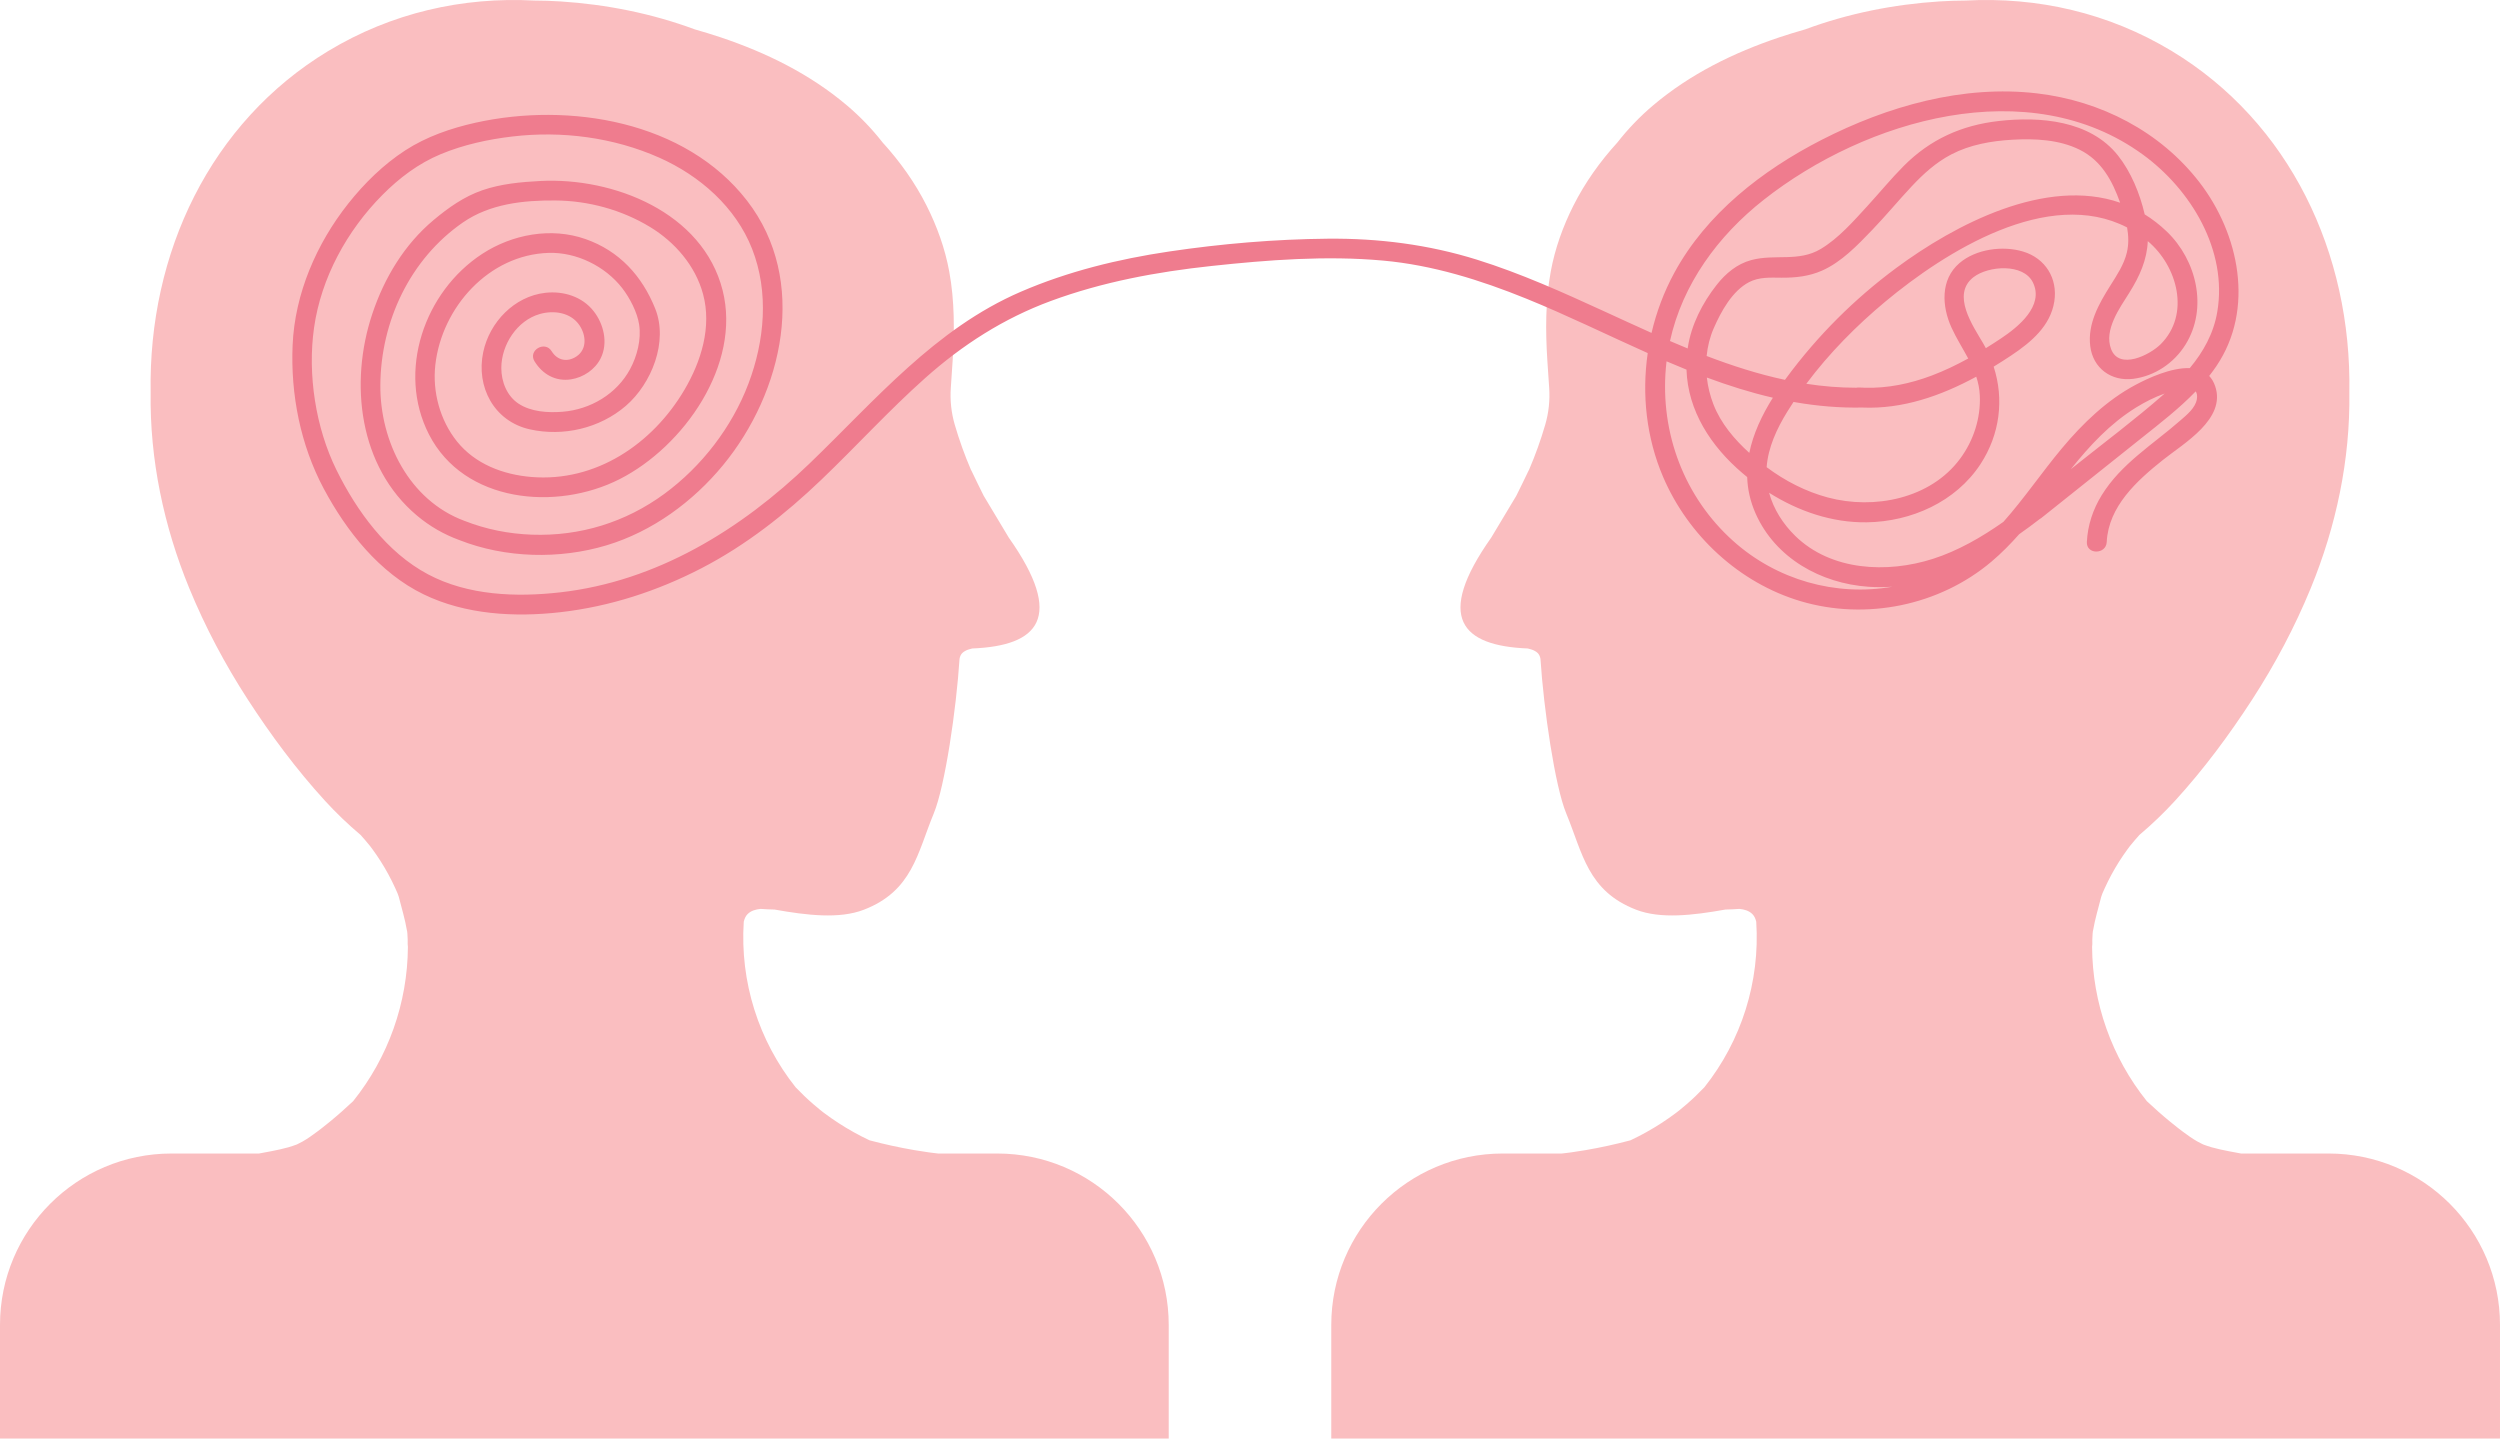<?xml version="1.0" encoding="UTF-8" standalone="no"?><svg xmlns="http://www.w3.org/2000/svg" xmlns:xlink="http://www.w3.org/1999/xlink" fill="#000000" height="2171.8" preserveAspectRatio="xMidYMid meet" version="1" viewBox="0.0 0.0 3774.3 2171.8" width="3774.3" zoomAndPan="magnify"><defs><clipPath id="a"><path d="M 0 0 L 1765 0 L 1765 2171.75 L 0 2171.75 Z M 0 0"/></clipPath><clipPath id="b"><path d="M 2009 0 L 3774.289 0 L 3774.289 2171.75 L 2009 2171.75 Z M 2009 0"/></clipPath></defs><g><g clip-path="url(#a)" id="change1_1"><path d="M 1505.602 1741.492 L 1416.344 1741.492 C 1413.68 1741.16 1411 1740.859 1408.336 1740.531 C 1406.871 1740.34 1405.418 1740.16 1403.953 1739.969 C 1403.352 1739.883 1402.113 1739.723 1401.301 1739.602 C 1394.359 1738.621 1387.43 1737.539 1380.516 1736.371 C 1357.773 1732.5 1335.227 1727.512 1312.918 1721.602 C 1312.848 1721.582 1312.789 1721.551 1312.719 1721.531 C 1296.566 1713.941 1280.938 1705.242 1265.977 1695.52 C 1258.617 1690.742 1251.418 1685.723 1244.398 1680.453 C 1243.699 1679.93 1243.016 1679.402 1242.316 1678.883 C 1240.738 1677.629 1239.148 1676.379 1237.578 1675.109 C 1234.277 1672.441 1231.008 1669.711 1227.797 1666.922 C 1218.527 1658.91 1209.707 1650.41 1201.238 1641.57 C 1145.188 1571.172 1116.988 1482.09 1122.867 1391.562 C 1123.887 1387.293 1125.508 1383.18 1128.648 1380.043 C 1133.867 1374.832 1140.887 1372.941 1148.246 1372.18 C 1155.289 1372.68 1162.336 1373.012 1169.398 1373.172 C 1218.668 1381.98 1267.316 1387.613 1303.996 1373.5 C 1377.586 1345.191 1384.871 1288.121 1409.668 1228.191 C 1426.805 1186.781 1443.711 1070.613 1448.641 994.613 C 1448.973 993.008 1449.359 991.398 1449.973 990.023 C 1450.305 989.25 1450.895 988.301 1451.414 987.516 C 1451.52 987.363 1451.574 987.293 1451.574 987.281 C 1451.652 987.195 1451.719 987.109 1451.785 987.023 C 1452.184 986.574 1452.598 986.137 1453.023 985.719 C 1454.332 984.445 1455.262 983.801 1457.223 982.715 C 1459.406 981.508 1460.191 981.215 1462.566 980.453 C 1464.297 979.902 1466.043 979.449 1467.801 979.023 C 1567.398 975.051 1608.582 932.855 1522.895 811.539 C 1510.289 790.527 1497.738 769.57 1485.137 748.559 C 1478.859 735.941 1472.652 723.297 1466.602 710.559 C 1466.402 710.133 1466.176 709.758 1465.922 709.438 C 1456.383 687.27 1448.242 664.535 1441.473 641.379 C 1436.145 623.191 1434.133 604.191 1435.477 585.285 C 1436.449 571.629 1437.367 557.984 1438.234 544.328 C 1441.074 499.336 1441.234 454.191 1433.051 409.691 C 1426.695 375.156 1414.652 341.738 1398.863 310.402 C 1381.328 275.586 1358.652 243.82 1332.512 215.148 C 1316.516 194.645 1298.367 175.789 1278.508 159.016 C 1222.508 111.676 1157.18 79.617 1087.93 56.34 C 1074.996 51.996 1061.938 48.082 1048.828 44.309 C 983.953 20.262 915.324 6.617 846.312 2.168 C 833.027 1.301 819.723 0.887 806.418 0.832 C 698.617 -4.938 591.02 19.289 495.312 77.168 C 317.762 184.543 223.797 381.938 227.434 592.48 C 225.965 693.555 247.234 794.406 285.781 888.156 C 309.852 946.688 339.473 1002.602 373.875 1055.711 C 408.609 1109.344 447.27 1161.484 490.395 1208.672 C 507.254 1227.121 525.328 1244.461 544.434 1260.562 C 549.184 1265.82 553.762 1271.211 558.227 1276.723 C 558.562 1277.141 558.766 1277.383 558.926 1277.57 C 559.062 1277.754 559.133 1277.863 559.32 1278.113 C 560.469 1279.641 561.621 1281.172 562.75 1282.723 C 564.824 1285.551 566.848 1288.422 568.828 1291.332 C 577.289 1303.723 584.895 1316.703 591.598 1330.133 C 593.309 1333.562 594.957 1337.02 596.551 1340.512 C 597.215 1341.961 597.863 1343.422 598.504 1344.883 C 599.066 1346.16 599.602 1347.453 600.199 1348.711 C 600.816 1350.441 601.426 1352.152 602.043 1353.883 C 604.328 1362.422 606.594 1370.961 608.793 1379.523 C 610.906 1387.742 612.879 1396.023 614.281 1404.402 C 614.5 1405.691 615.996 1411.203 614.574 1405.992 C 615.039 1407.703 615.016 1410.031 615.156 1411.801 C 615.516 1416.34 615.602 1420.883 615.477 1425.434 C 615.438 1426.812 615.566 1428.184 615.816 1429.52 C 615.301 1514.051 586.27 1596.211 533.164 1662.461 C 521.691 1673.203 509.969 1683.66 497.801 1693.609 C 494.496 1696.312 491.164 1698.98 487.812 1701.621 C 486.875 1702.359 485.934 1703.102 484.992 1703.832 C 484.949 1703.859 484.938 1703.871 484.895 1703.91 C 482.906 1705.41 480.93 1706.922 478.938 1708.422 C 471.781 1713.77 464.504 1719.02 456.719 1723.422 C 453.969 1724.98 451.16 1726.441 448.285 1727.75 C 448.223 1727.781 448.16 1727.801 448.098 1727.832 C 444 1729.293 439.938 1730.77 435.754 1731.98 C 427.199 1734.441 418.469 1736.223 409.746 1737.961 C 403.516 1739.199 397.273 1740.391 391.02 1741.492 L 258.844 1741.492 C 115.887 1741.492 0 1857.379 0 2000.328 L 0 2171.75 L 1764.445 2171.75 L 1764.445 2000.328 C 1764.445 1857.379 1648.555 1741.492 1505.602 1741.492" fill="#fabec0"/></g><g clip-path="url(#b)" id="change1_2"><path d="M 2268.695 1741.488 L 2357.941 1741.488 C 2360.625 1741.16 2363.289 1740.859 2365.953 1740.527 C 2367.41 1740.34 2368.871 1740.156 2370.328 1739.969 C 2370.953 1739.879 2372.18 1739.719 2372.992 1739.602 C 2379.938 1738.617 2386.859 1737.539 2393.785 1736.371 C 2416.547 1732.5 2439.074 1727.508 2461.375 1721.598 C 2461.445 1721.578 2461.512 1721.547 2461.582 1721.531 C 2477.723 1713.938 2493.352 1705.238 2508.332 1695.52 C 2515.695 1690.738 2522.875 1685.719 2529.914 1680.449 C 2530.586 1679.93 2531.281 1679.398 2531.977 1678.879 C 2533.551 1677.629 2535.148 1676.379 2536.723 1675.109 C 2540.031 1672.438 2543.273 1669.707 2546.516 1666.918 C 2555.777 1658.91 2564.578 1650.41 2573.051 1641.566 C 2629.109 1571.168 2657.312 1482.09 2651.434 1391.559 C 2650.414 1387.289 2648.793 1383.18 2645.645 1380.039 C 2640.434 1374.828 2633.395 1372.938 2626.055 1372.18 C 2619.016 1372.68 2611.953 1373.008 2604.891 1373.168 C 2555.617 1381.98 2506.969 1387.609 2470.312 1373.496 C 2396.703 1345.188 2389.43 1288.117 2364.633 1228.188 C 2347.473 1186.777 2330.594 1070.605 2325.66 994.605 C 2325.316 993 2324.922 991.395 2324.32 990.02 C 2323.996 989.246 2323.414 988.301 2322.883 987.508 C 2322.766 987.359 2322.723 987.289 2322.723 987.277 C 2322.652 987.191 2322.582 987.105 2322.512 987.016 C 2322.098 986.57 2321.703 986.133 2321.285 985.711 C 2319.965 984.441 2319.039 983.793 2317.07 982.711 C 2314.895 981.504 2314.098 981.211 2311.727 980.449 C 2310.004 979.895 2308.254 979.445 2306.492 979.016 C 2206.902 975.047 2165.715 932.852 2251.406 811.539 C 2263.996 790.52 2276.562 769.562 2289.156 748.547 C 2295.445 735.934 2301.656 723.285 2307.695 710.551 C 2307.895 710.125 2308.125 709.754 2308.375 709.43 C 2317.906 687.258 2326.055 664.523 2332.816 641.379 C 2338.145 623.18 2340.156 604.188 2338.812 585.273 C 2337.84 571.625 2336.914 557.977 2336.059 544.32 C 2333.211 499.328 2333.07 454.184 2341.246 409.688 C 2347.613 375.145 2359.652 341.73 2375.422 310.398 C 2392.973 275.582 2415.645 243.812 2441.785 215.137 C 2457.785 194.633 2475.938 175.785 2495.785 159.004 C 2551.797 111.668 2617.117 79.609 2686.375 56.336 C 2699.293 51.992 2712.355 48.066 2725.461 44.301 C 2790.34 20.258 2858.973 6.605 2927.977 2.152 C 2941.266 1.297 2954.582 0.879 2967.871 0.824 C 3075.684 -4.945 3183.285 19.277 3278.984 77.16 C 3456.539 184.543 3550.504 381.922 3546.867 592.473 C 3548.324 693.547 3527.07 794.406 3488.516 888.152 C 3464.457 946.684 3434.82 1002.598 3400.434 1055.707 C 3365.68 1109.34 3327.031 1161.477 3283.918 1208.668 C 3267.035 1227.117 3248.977 1244.457 3229.871 1260.559 C 3225.125 1265.82 3220.539 1271.207 3216.07 1276.719 C 3215.746 1277.137 3215.539 1277.379 3215.379 1277.566 C 3215.238 1277.75 3215.168 1277.855 3214.984 1278.109 C 3213.824 1279.637 3212.668 1281.168 3211.559 1282.719 C 3209.473 1285.547 3207.434 1288.418 3205.469 1291.328 C 3197.016 1303.719 3189.398 1316.699 3182.707 1330.129 C 3180.992 1333.559 3179.348 1337.02 3177.75 1340.508 C 3177.078 1341.957 3176.43 1343.418 3175.805 1344.879 C 3175.227 1346.16 3174.695 1347.449 3174.09 1348.707 C 3173.488 1350.438 3172.863 1352.148 3172.262 1353.879 C 3169.969 1362.418 3167.699 1370.957 3165.5 1379.52 C 3163.395 1387.738 3161.426 1396.02 3160.012 1404.398 C 3159.805 1405.688 3158.301 1411.199 3159.734 1405.988 C 3159.25 1407.699 3159.297 1410.031 3159.156 1411.797 C 3158.785 1416.34 3158.695 1420.879 3158.832 1425.43 C 3158.855 1426.809 3158.715 1428.18 3158.484 1429.52 C 3158.996 1514.051 3188.031 1596.207 3241.125 1662.457 C 3252.609 1673.199 3264.328 1683.66 3276.508 1693.609 C 3279.797 1696.309 3283.129 1698.98 3286.488 1701.617 C 3287.438 1702.359 3288.363 1703.098 3289.312 1703.828 C 3289.359 1703.859 3289.359 1703.867 3289.406 1703.91 C 3291.395 1705.41 3293.363 1706.918 3295.355 1708.418 C 3302.512 1713.77 3309.805 1719.02 3317.586 1723.418 C 3320.316 1724.98 3323.141 1726.438 3326.012 1727.75 C 3326.082 1727.777 3326.129 1727.801 3326.199 1727.828 C 3330.297 1729.289 3334.348 1730.77 3338.539 1731.98 C 3347.105 1734.438 3355.836 1736.219 3364.566 1737.957 C 3370.797 1739.199 3377.023 1740.391 3383.277 1741.488 L 3515.445 1741.488 C 3658.406 1741.488 3774.297 1857.379 3774.297 2000.328 L 3774.297 2171.75 L 2009.844 2171.75 L 2009.844 2000.328 C 2009.844 1857.379 2125.734 1741.488 2268.695 1741.488" fill="#fabec0"/></g><g id="change2_1"><path d="M 3132.848 703.199 C 3130.676 704.934 3128.484 706.672 3126.312 708.406 C 3154.777 672.887 3185.457 639.574 3225.098 615.07 C 3238.59 606.738 3252.98 599.465 3268.016 594.129 C 3267.66 594.457 3267.285 594.789 3266.91 595.113 C 3223.844 632.934 3177.648 667.461 3132.848 703.199 Z M 2616.797 816.895 C 2542.844 750.738 2506.461 654.148 2514.984 555.598 C 2515.277 552.219 2515.633 548.855 2516.008 545.508 C 2526.012 549.793 2536.059 553.984 2546.125 558.051 C 2548.191 620.18 2582.777 673.715 2630.98 714.625 C 2633.215 716.523 2635.492 718.391 2637.766 720.238 C 2638.332 738.316 2642.258 756.688 2650.445 775.211 C 2680.309 842.652 2748.898 880.723 2820.492 885.816 C 2832.898 886.699 2845.113 886.633 2857.125 885.762 C 2771.348 900.812 2682.398 875.578 2616.797 816.895 Z M 3262.023 519.66 C 3245.879 535.789 3199.492 559.273 3187.172 527.047 C 3176.102 498.07 3200.059 465.199 3214.445 442.305 C 3230.32 417.043 3241.43 392.18 3242.535 364.043 C 3287.125 401.332 3307.387 474.336 3262.023 519.66 Z M 2994.09 518.438 C 2978.57 491.898 2945.426 444.516 2979.613 418.309 C 3001.754 401.355 3054.758 397.043 3069.148 426.453 C 3086.441 461.789 3046.637 493.805 3021.426 510.602 C 3013.762 515.727 3005.949 520.754 2998.055 525.645 C 2996.781 523.227 2995.465 520.816 2994.09 518.438 Z M 2710.281 607.266 C 2743.676 613.059 2777.426 615.953 2811.324 615.273 C 2872.223 617.977 2930.41 597.582 2983.605 568.691 C 2986.527 577.516 2988.492 586.797 2988.949 596.84 C 2990.559 631.031 2979.531 665.207 2959.148 692.645 C 2914.266 753.129 2829.285 769.715 2759.609 751.094 C 2726.195 742.164 2694.824 726.012 2667.133 705.32 C 2669.344 675.395 2682.609 646.941 2698.312 621.523 C 2701.363 616.574 2704.516 611.672 2707.73 606.812 C 2708.59 606.961 2709.426 607.121 2710.281 607.266 Z M 2694.785 573.469 C 2654.602 564.887 2615.254 552.246 2576.555 537.445 C 2577.953 522.996 2581.461 508.785 2587.309 495.457 C 2598.23 470.395 2615.168 439.23 2640.566 425.973 C 2655.812 418.02 2672.832 419.113 2689.48 419.254 C 2710.574 419.438 2731.039 417.234 2750.527 408.66 C 2780.246 395.574 2804.199 370.293 2826.379 347.266 C 2846.996 325.875 2865.852 302.922 2886.176 281.262 C 2903.824 262.434 2922.828 245.184 2945.863 233.16 C 2974.121 218.398 3006.391 212.758 3037.926 210.957 C 3071.926 209.016 3108.727 210.617 3139.781 226.098 C 3172.633 242.465 3189.113 273.008 3200.789 306.016 C 3088.738 267.223 2952.215 338.332 2862.367 404.875 C 2799.48 451.461 2743.945 506.91 2697.438 569.863 C 2696.559 571.059 2695.66 572.262 2694.785 573.469 Z M 2586.785 610.434 C 2581.773 597.527 2578.41 583.855 2576.844 569.977 C 2609.445 582.09 2642.57 592.582 2676.531 600.426 C 2660.074 626.707 2646.832 654.691 2640.961 683.734 C 2618.219 663.113 2597.812 638.863 2586.785 610.434 Z M 2662.914 301.504 C 2816.98 180.367 3063.113 108.184 3235.02 233.297 C 3307.906 286.348 3363.168 377.922 3347.484 470.723 C 3341.93 503.523 3326.348 531.289 3305.922 555.785 C 3278.082 554.672 3243.27 570.758 3223.762 581.191 C 3180.445 604.371 3144.125 639.453 3112.863 676.867 C 3082.559 713.125 3056.031 752.492 3024.621 787.824 C 2991.352 811.285 2955.598 831.738 2918.148 843.715 C 2849.082 865.82 2764.434 862.027 2710.133 808.898 C 2691.941 791.09 2677.512 768.637 2670.848 743.941 C 2715.043 771.809 2765.75 789.332 2818.484 788.543 C 2885.34 787.543 2952.566 757.754 2989.91 700.793 C 3019.402 655.785 3025.812 602.504 3009.855 553.555 C 3018.941 548.035 3027.84 542.324 3036.566 536.508 C 3066.141 516.801 3095.695 492.18 3101.457 455.02 C 3106.824 420.285 3087.945 389.809 3054.113 379.711 C 3023.367 370.539 2982.895 376.008 2958.164 397.266 C 2929.137 422.199 2931.664 462.645 2946.238 494.625 C 2953.719 511.016 2963.262 525.898 2971.449 541.238 C 2953.676 551.027 2935.379 559.805 2916.48 566.934 C 2883.668 579.312 2849.855 586.348 2814.914 585.391 C 2814.352 585.312 2813.746 585.262 2813.141 585.242 C 2810.926 585.168 2808.711 585.094 2806.496 585.016 C 2805.059 584.969 2803.742 585.102 2802.531 585.359 C 2776.988 585.371 2751.84 583.242 2727.031 579.41 C 2761.449 533.344 2802.633 491.68 2846.449 455.227 C 2936.82 379.996 3092.332 281.918 3211.312 343.379 C 3213.547 355.945 3213.988 368.715 3210.938 381.34 C 3206.551 399.543 3195.902 415.473 3186.043 431.105 C 3168.73 458.574 3151.5 488.898 3155.676 522.648 C 3159.812 555.965 3187.527 576.125 3220.48 571.938 C 3253.086 567.801 3282.199 548.09 3299.469 520.312 C 3333.762 465.133 3316.262 392.559 3271.066 349.395 C 3260.457 339.254 3249.367 330.723 3237.879 323.637 C 3230.676 292.168 3217.016 259.273 3197.508 234.73 C 3155.363 181.699 3080.156 175.613 3017.582 182.676 C 2961.445 189.004 2914.035 210.41 2874.125 250.527 C 2854.867 269.898 2837.512 291.098 2819.07 311.23 C 2798.121 334.082 2775.734 359.719 2748.961 375.789 C 2715.418 395.91 2679.727 383.086 2644.031 392.617 C 2622.418 398.391 2605.164 412.91 2591.59 430.215 C 2570.078 457.59 2553.223 490.492 2548.043 525.113 C 2548.004 525.438 2547.961 525.762 2547.918 526.086 C 2538.98 522.422 2530.082 518.668 2521.207 514.844 C 2540.109 429.102 2593.531 356.051 2662.914 301.504 Z M 3335.266 567.578 C 3339.066 562.75 3342.703 557.789 3346.168 552.664 C 3404.27 466.703 3380.629 352.938 3320.398 275.008 C 3261.105 198.293 3171.383 152.387 3075.914 141.039 C 2963.512 127.668 2849.293 160.336 2749.879 211.277 C 2660.531 257.051 2576.219 322.445 2527.641 412.047 C 2512.184 440.539 2500.699 471.102 2493.367 502.613 C 2469.434 491.922 2445.707 480.934 2422.129 470.121 C 2359.266 441.285 2295.941 412.719 2229.82 392.062 C 2156.531 369.164 2081.242 359.637 2004.543 360.359 C 1924.691 361.117 1844.16 367.953 1765.191 379.684 C 1688.391 391.09 1612.613 409.613 1541.172 440.441 C 1411.68 496.32 1321.621 604.066 1222.25 699.695 C 1118.461 799.586 991.695 877.621 845.984 894.25 C 779.355 901.855 706.547 899.125 646.207 867.078 C 583.984 834.031 538.625 771.641 507.98 709.539 C 476.516 645.781 464.117 565.309 474.125 494.797 C 484.836 419.293 523.934 348.078 577.32 294.316 C 602.926 268.527 631.762 246.75 665.465 232.723 C 699.754 218.449 737 210.367 773.797 206.043 C 848.438 197.277 926.422 207.402 995.363 238.055 C 1056.398 265.191 1110.66 312.59 1135.469 375.758 C 1161.18 441.254 1154.402 514.785 1129.828 579.508 C 1104.969 644.969 1059.359 704.203 1002.941 745.605 C 944.383 788.574 875.617 809.785 803.004 807.207 C 768.012 805.961 733.598 799.129 701.012 786.262 C 700.953 786.242 700.898 786.227 700.844 786.207 C 617.668 755.281 573.629 666.406 574.211 581.438 C 574.867 485.289 619.031 391.184 698.629 336.023 C 739.418 307.754 789.742 302.27 838.32 302.645 C 888.359 303.027 938.539 316.68 981.414 342.688 C 1018.91 365.438 1049.922 401.246 1061.441 444.094 C 1074.793 493.719 1058.539 545.785 1033.18 588.738 C 985.012 670.344 899.402 728.188 802.168 720.09 C 759.453 716.535 717.297 700.559 689.961 666.512 C 664.34 634.605 652.676 591.551 657.203 551.027 C 666.934 464.027 738.086 384.344 828.59 381.777 C 870.348 380.59 913.645 401.898 939.254 434.855 C 950.754 449.66 962.117 471.406 964.938 490.07 C 968.332 512.535 961.91 537.453 951.281 557.23 C 931.09 594.801 891.363 618.301 849.195 621.637 C 827.293 623.367 801.879 621.848 782.988 609.48 C 765.262 597.879 756.836 576.191 756.855 555.598 C 756.895 520.539 780.484 483.859 815.051 474.047 C 836.406 467.992 861.984 471.703 875.012 491.34 C 884.938 506.309 886.473 527.289 870.297 538.113 C 856.547 547.312 841.441 544.301 832.836 530.246 C 822.773 513.809 796.816 528.859 806.934 545.387 C 818.977 565.059 838.773 576.32 862.055 572.723 C 880.781 569.832 898.605 557.824 907.008 540.637 C 918.297 517.555 911.488 489.148 896.16 469.672 C 878.832 447.664 850.594 439.004 823.344 442.051 C 776.527 447.289 739.066 486.375 729.52 531.652 C 718.473 584.039 745.82 636.051 799.742 648.16 C 850.273 659.508 905.551 646.605 944.855 612.727 C 983.688 579.25 1009.18 515.75 989.188 465.961 C 969.328 416.512 935.086 378.887 884.02 360.941 C 832.238 342.742 773.508 353.621 728.031 383.262 C 640.66 440.195 598.879 560.691 647.621 655.844 C 700.621 759.312 840.105 771.75 935.324 723.465 C 1032.211 674.332 1119.422 550.398 1090.93 438.211 C 1061.031 320.449 926.207 267.445 815.488 273.25 C 786.254 274.781 756.227 277.566 728.387 287.152 C 700.672 296.691 676.992 313.5 654.672 332.152 C 610.418 369.137 580.035 419.781 561.938 474.223 C 527.379 578.207 541.578 704.441 629.418 778.316 C 648.613 794.461 669.902 806.695 693.426 815.348 C 693.461 815.359 693.5 815.367 693.535 815.379 C 763.074 842.695 844.676 844.73 916.062 823.168 C 984.961 802.363 1046.211 757.449 1091.66 702.203 C 1182.078 592.285 1221.09 423.461 1127.793 302.922 C 1034.559 182.469 859.191 153.859 717.953 185.25 C 680.93 193.477 643.762 206.289 611.781 227.059 C 578.891 248.426 550.152 276.613 525.855 307.246 C 477.84 367.785 445.086 443.32 441.766 521.105 C 438.59 595.516 453.625 671.82 488.699 737.594 C 523.004 801.926 572.691 864.805 639.375 897.211 C 702.691 927.98 776.93 932.094 845.984 924.25 C 920.531 915.785 992.559 892.297 1059.09 857.844 C 1126.371 823 1185.539 776.344 1240.109 724.125 C 1292.859 673.656 1342.051 619.504 1396.59 570.91 C 1453.18 520.5 1515.191 480.723 1586.469 454.391 C 1664.332 425.625 1746.57 410.414 1828.883 401.566 C 1914.492 392.363 2002.199 385.625 2088.16 393.422 C 2162.965 400.211 2234.852 422.723 2304.168 450.828 C 2365.887 475.852 2426.305 505.699 2487.602 533.066 C 2478.477 595.914 2485.66 661.016 2510.742 719.82 C 2548.566 808.418 2625.676 880.023 2718.383 907.613 C 2817.129 936.988 2928.152 914.305 3006.746 847.754 C 3021.738 835.059 3035.441 821.125 3048.41 806.488 C 3058.832 799.148 3069.105 791.574 3079.195 783.77 C 3080.07 783.293 3080.969 782.73 3081.805 782.051 C 3132.223 741.824 3182.66 701.594 3233.074 661.371 C 3261.105 639.004 3289.969 616.789 3314.883 590.895 C 3316.785 593.562 3317.516 597.426 3316.637 602.703 C 3314.402 616.113 3301.078 626.59 3291.473 634.996 C 3250.328 671.016 3202.27 700.047 3172.969 747.656 C 3159.707 769.184 3151.812 792.973 3150.578 818.246 C 3149.621 837.547 3179.633 837.496 3180.57 818.246 C 3183.223 764.457 3226.184 725.668 3265.449 694.363 C 3297.129 669.098 3361.227 632.52 3344.27 582.988 C 3342.074 576.594 3339.004 571.523 3335.266 567.578" fill="#ef7c8e"/></g></g></svg>